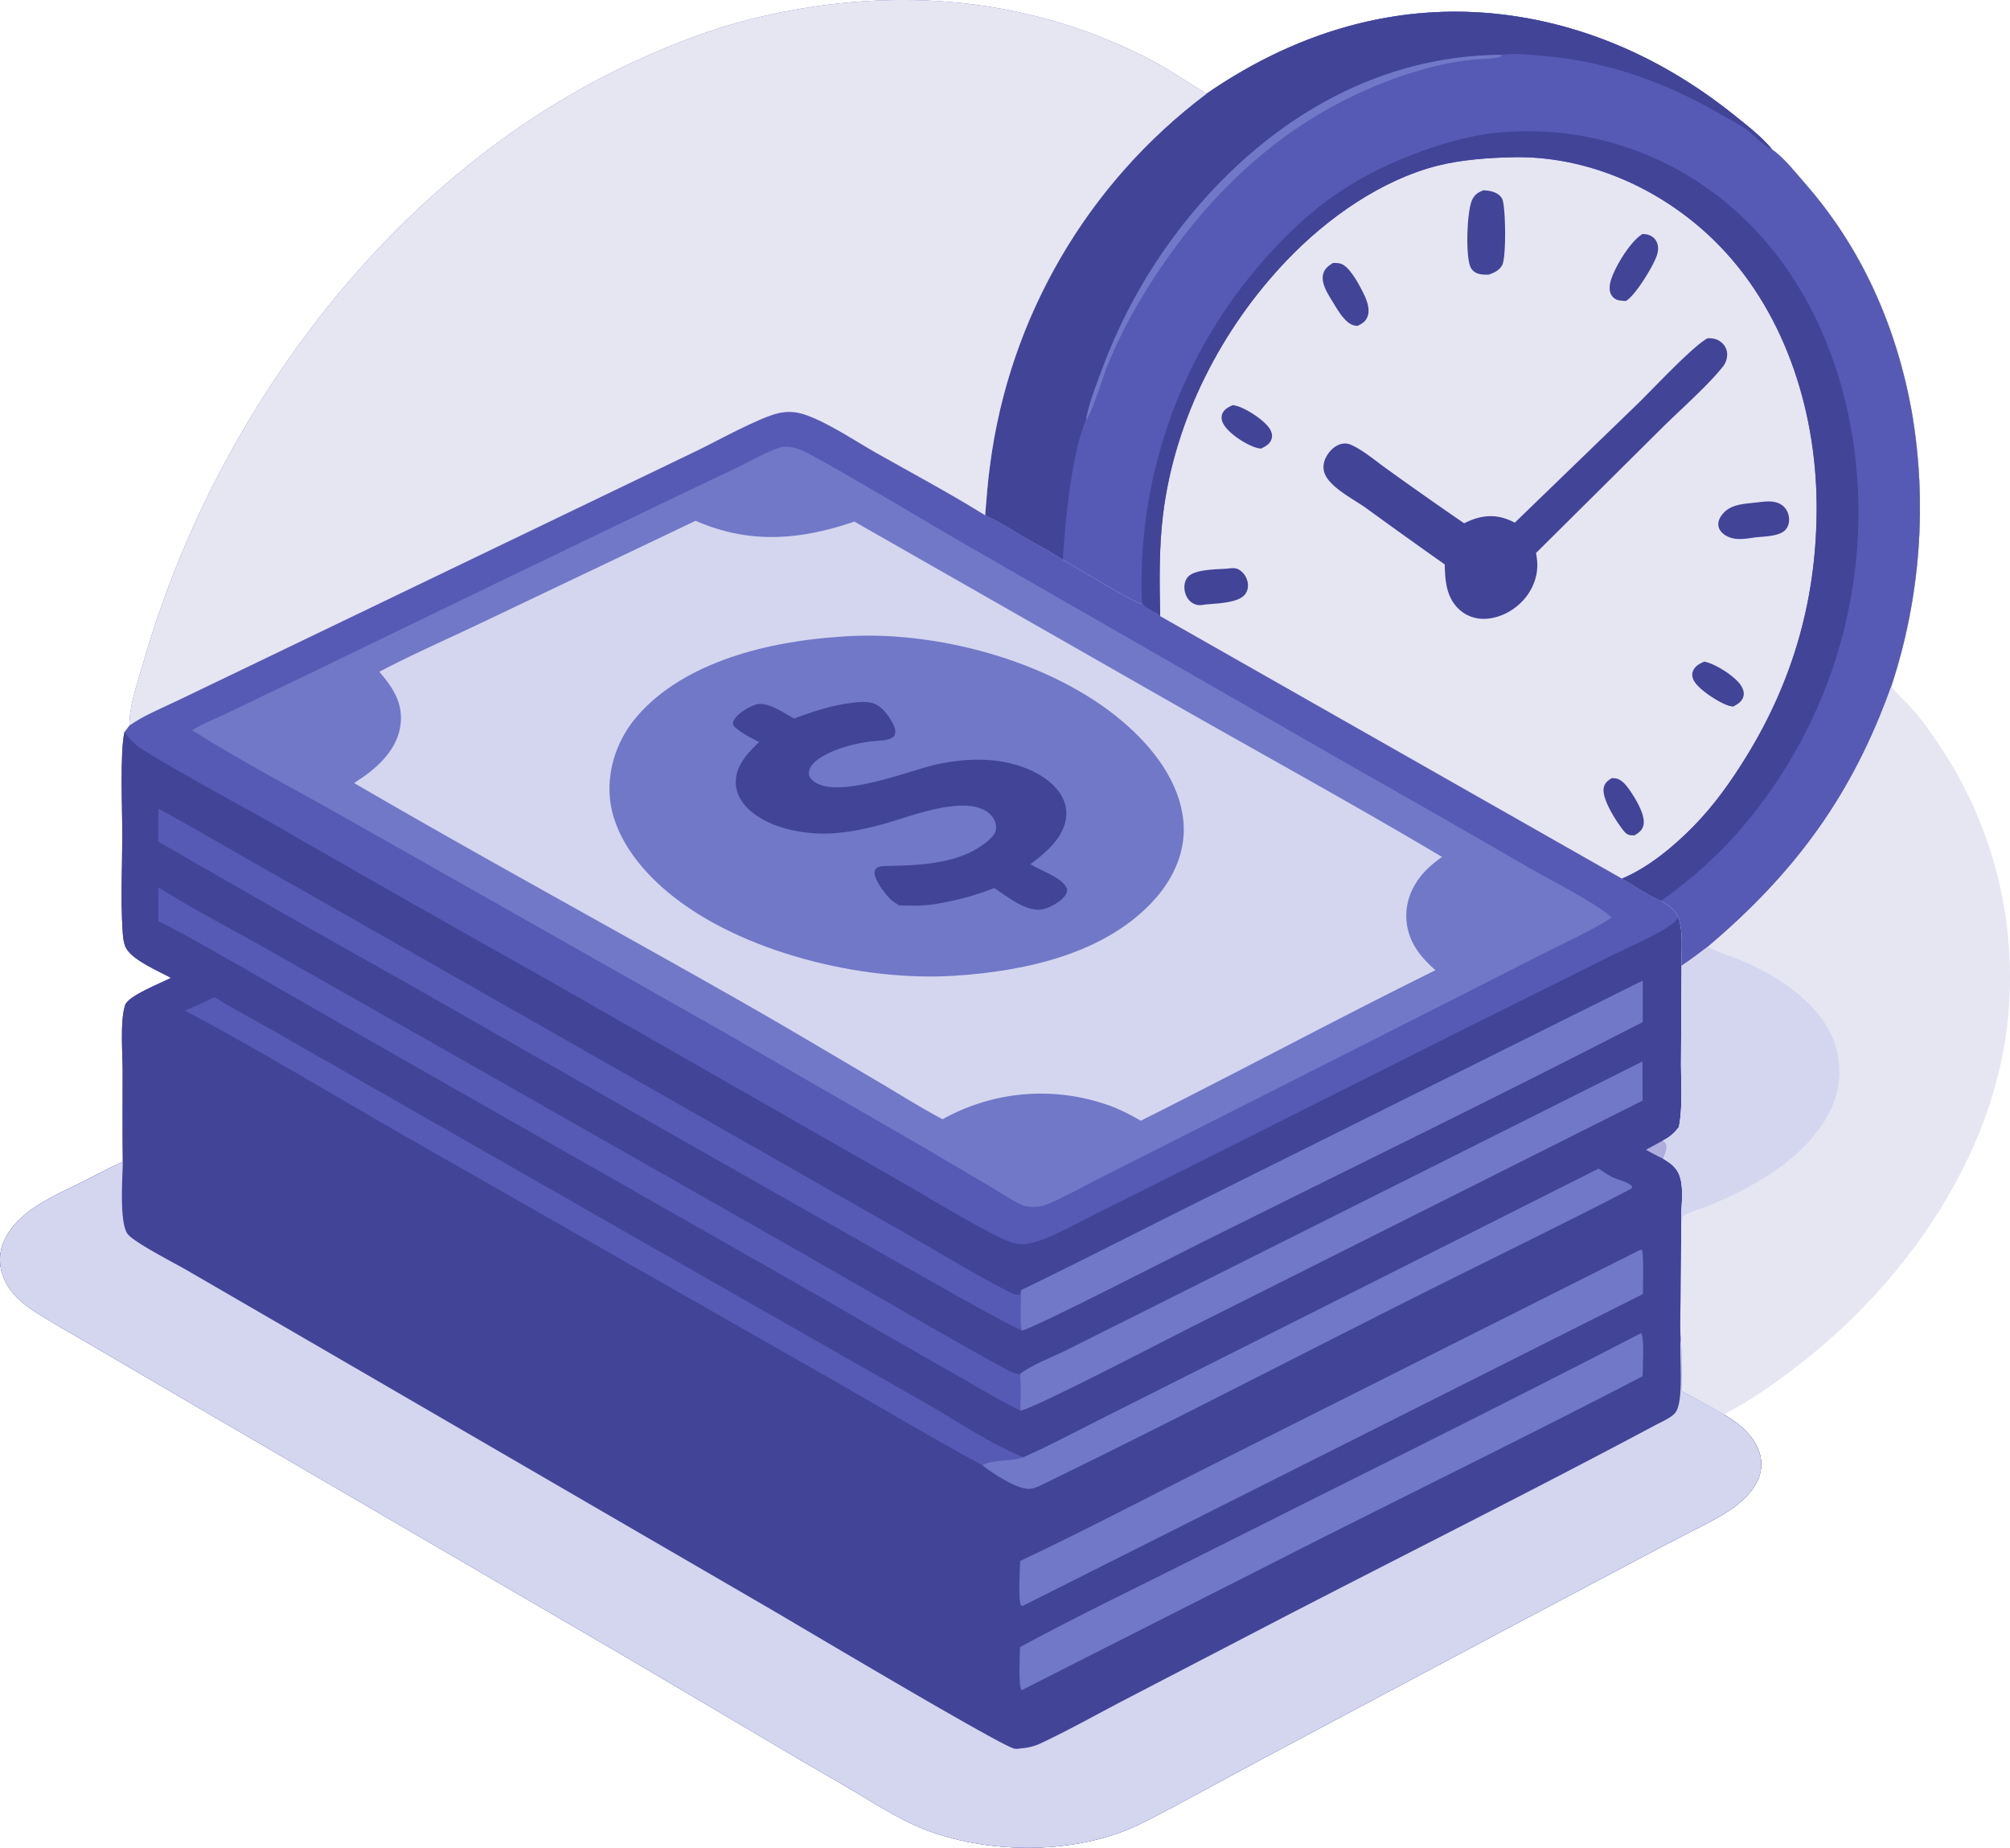 <?xml version="1.0" encoding="UTF-8"?>
<svg xmlns="http://www.w3.org/2000/svg" viewBox="15.292 26.137 200 183.82" width="200" height="183.82">
  <path fill="#575AB4" d="M28.167 98.317c-.008-1.936.745-4.091 1.286-5.946q.46-1.608.973-3.2t1.077-3.166 1.18-3.129 1.282-3.089 1.383-3.045 1.482-2.998 1.579-2.948 1.675-2.895c9.292-15.461 22.627-28.638 39.224-36.046 3.487-1.556 7.033-2.907 10.745-3.828 13.224-3.279 26.716-2.449 39.006 3.683 2.214 1.104 4.184 2.481 6.29 3.749 9.54-6.582 20.444-9.605 31.987-7.497 7.594 1.387 14.502 4.801 20.505 9.62 1.285 1.032 2.747 2.157 3.791 3.43 1.169.808 2.277 2.24 3.218 3.312 5.698 6.493 9.113 14.23 10.659 22.695q.147.854.268 1.712t.216 1.719.163 1.725.111 1.729.057 1.732.005 1.733q-.011.866-.048 1.732t-.101 1.73-.154 1.726-.207 1.72-.259 1.713-.311 1.704-.363 1.694-.415 1.682-.466 1.669-.517 1.654c-3.841 10.796-9.555 18.578-18.275 25.942-.856.632-1.703 1.3-2.596 1.878l-.06 9.764c-.005 2.031.187 4.292-.212 6.29-.483.599-.902 1.001-1.598 1.335.232.2.335.231.362.553.034.404-.176.876-.34 1.238.858.512 1.474.975 1.737 2 .353 1.38.012 2.98.082 4.405l-.059 7.615c-.008 1.241-.098 2.543.004 3.778.184 1.731.072 3.561.07 5.305 1.403.788 2.846 1.506 4.216 2.351 1.231.713 2.439 1.651 3.156 2.905.554.968.738 2.076.406 3.152-.45 1.457-1.772 2.669-3.01 3.497-1.62 1.083-4.333 2.327-6.166 3.309l-14.99 7.931-25.472 13.546c-3.91 2.086-7.782 4.268-11.735 6.271-6.04 3.061-14.293 3.176-20.651 1.057-2.947-.982-5.425-2.592-8.067-4.174-1.574-.942-3.182-1.837-4.764-2.771l-17.973-10.605-42.602-24.835-10.842-6.343c-1.88-1.103-3.821-2.162-5.638-3.366-1.107-.734-2.102-1.649-2.684-2.865-.57-1.193-.667-2.518-.179-3.757 1.258-3.193 5.118-4.705 7.956-6.123 1.314-.656 2.604-1.371 3.946-1.968-.039-3.009-.013-6.023-.014-9.032-.001-1.815-.271-4.811.229-6.515.285-.972 3.628-2.242 4.573-2.745-1.259-.698-3.671-1.684-4.421-2.893-.309-.499-.353-1.288-.39-1.872-.197-3.131-.029-6.382-.026-9.525.002-2.346-.247-8.271.219-10.174z"></path>
  <path fill="#424498" d="M27.678 98.955c.557.774 1.107 1.324 1.926 1.828 4.254 2.623 8.716 4.956 13.063 7.426q13.428 7.727 26.943 15.303l35.515 20.286c2.036 1.147 9.487 5.733 11.21 6.044 1.262.228 2.477-.27 3.613-.763 1.315-.57 2.589-1.288 3.869-1.936l6.87-3.43 29.744-14.938 15.064-7.503c1.69-.849 4.79-2.153 6.144-3.201q.37-.293.674-.655c.49 1.557.259 3.193.303 4.799l-.06 9.764c-.005 2.031.187 4.292-.212 6.29-.483.599-.902 1.001-1.598 1.335.232.2.335.231.362.553.034.404-.176.876-.34 1.238.858.512 1.474.975 1.737 2 .353 1.38.012 2.98.082 4.405l-.059 7.615c-.008 1.241-.098 2.543.004 3.778.184 1.731.072 3.561.07 5.305 1.403.788 2.846 1.506 4.216 2.351 1.231.713 2.439 1.651 3.156 2.905.554.968.738 2.076.406 3.152-.45 1.457-1.772 2.669-3.01 3.497-1.62 1.083-4.333 2.327-6.166 3.309l-14.99 7.931-25.472 13.546c-3.91 2.086-7.782 4.268-11.735 6.271-6.04 3.061-14.293 3.176-20.651 1.057-2.947-.982-5.425-2.592-8.067-4.174-1.574-.942-3.182-1.837-4.764-2.771l-17.973-10.605-42.602-24.835-10.842-6.343c-1.88-1.103-3.821-2.162-5.638-3.366-1.107-.734-2.102-1.649-2.684-2.865-.57-1.193-.667-2.518-.179-3.757 1.258-3.193 5.118-4.705 7.956-6.123 1.314-.656 2.604-1.371 3.946-1.968-.039-3.009-.013-6.023-.014-9.032-.001-1.815-.271-4.811.229-6.515.285-.972 3.628-2.242 4.573-2.745-1.259-.698-3.671-1.684-4.421-2.893-.309-.499-.353-1.288-.39-1.872-.197-3.131-.029-6.382-.026-9.525.002-2.346-.247-8.271.219-10.174"></path>
  <path fill="#D3D6EE" d="M186.817 166.85c1.231.713 2.439 1.651 3.156 2.905.554.968.738 2.076.406 3.152-.45 1.457-1.772 2.669-3.01 3.497-1.62 1.083-4.333 2.327-6.166 3.309l-14.99 7.931-25.472 13.546c-3.91 2.086-7.782 4.268-11.735 6.271-6.04 3.061-14.293 3.176-20.651 1.057-2.947-.982-5.425-2.592-8.067-4.174-1.574-.942-3.182-1.837-4.764-2.771l-17.973-10.605-42.602-24.835-10.842-6.343c-1.88-1.103-3.821-2.162-5.638-3.366-1.107-.734-2.102-1.649-2.684-2.865-.57-1.193-.667-2.518-.179-3.757 1.258-3.193 5.118-4.705 7.956-6.123 1.314-.656 2.604-1.371 3.946-1.968-.009 1.527-.391 6.256.55 7.264.825.885 4.602 2.816 5.849 3.536l9.846 5.707 48.233 28.008c2.395 1.391 23.202 13.789 24.269 13.875q.115.01.231.01c.184-.003.232-.026.412-.047.071-.009.143-.012.214-.02a5.5 5.5 0 0 0 1.835-.528c2.781-1.311 5.495-2.841 8.222-4.263l15.725-8.172c12.352-6.395 24.815-12.609 37.085-19.157.57-.304 1.621-.752 2.013-1.254.91-1.166.364-5.803.536-7.475.184 1.731.072 3.561.07 5.305 1.403.788 2.846 1.506 4.216 2.351"></path>
  <path fill="#ADAEDE" d="m179.07 140.517 1.677-.912c.232.2.335.231.362.553.034.404-.176.876-.34 1.238-.579-.246-1.142-.583-1.698-.88"></path>
  <path fill="#575AB4" d="M31.046 106.577c3.148 1.701 6.239 3.526 9.35 5.296l14.539 8.248 36.725 20.887 15.008 8.548c2.999 1.716 6.005 3.579 9.087 5.13.296.149.623.278.959.252l.185-.461c-.014 1.288-.169 2.761.044 4.028-4.243-2.14-8.343-4.557-12.493-6.88l-24.46-13.878-24.019-13.703q-12.515-7.002-24.928-14.187zm.007 7.837c3.256 2.06 6.741 3.853 10.102 5.743l18.197 10.311 36.389 20.69c6.559 3.728 13.056 7.592 19.675 11.211.457.25.848.441 1.381.457.074 1.213.042 2.429.025 3.644-2.385-1.175-4.693-2.593-7.004-3.908q-6.512-3.686-12.982-7.448L52.93 130.127l-13.833-7.933c-2.648-1.504-5.313-3.065-8.044-4.411z"></path>
  <path fill="#7178C8" d="M178.503 150.468c.15.018.072-.01.217.125.132 1.396.047 2.871.046 4.277l-61.714 31.022-.154-.034c-.332-.548-.106-3.649-.1-4.434 6.514-3.073 12.922-6.45 19.358-9.687zm.096 8.283c.325.447.143 3.527.137 4.297-10.429 5.416-20.986 10.602-31.487 15.877l-30.301 15.353c-.361-.452-.164-3.554-.157-4.294 5.957-3.22 12.107-6.155 18.156-9.203 14.552-7.332 29.186-14.537 43.653-22.031m-61.701-4.272c6.276-3.044 12.477-6.242 18.726-9.339l43.123-21.454.002 4.129c-14.525 7.47-29.227 14.62-43.849 21.902-2.292 1.141-17.017 8.71-17.959 8.79-.213-1.267-.058-2.74-.044-4.028m-.102 8.347c.908-.796 3.255-1.709 4.407-2.28l9.064-4.533 48.452-24.278.013 3.894-44.961 22.559c-2.544 1.276-15.673 8.123-16.95 8.283.016-1.215.049-2.43-.025-3.644"></path>
  <path fill="#575AB4" d="M36.622 125.343c2.02 1.214 4.108 2.33 6.156 3.499l12.4 7.087 33.716 19.257 18.658 10.623c3.096 1.765 6.281 3.97 9.565 5.293-1.361.461-2.755.142-4.107.782-5.524-2.991-10.921-6.247-16.391-9.338l-41.242-23.504c-7.199-4.138-14.349-8.472-21.678-12.371q1.477-.63 2.923-1.328"></path>
  <path fill="#7178C8" d="M174.356 142.39c.42.281.849.597 1.302.822.645.32 1.459.42 2.007.899l.018.207c-.298.322-17.85 8.981-19.924 10.019-12.822 6.421-25.553 13.063-38.446 19.337-.465.226-1.062.551-1.58.577-1.261.063-3.728-1.586-4.723-2.367 1.352-.64 2.747-.32 4.107-.782 2.503-1.09 4.93-2.403 7.37-3.628l13.142-6.617z"></path>
  <path fill="#E6E6F3" d="M135.348 35.462c9.54-6.582 20.444-9.605 31.987-7.497 7.594 1.387 14.502 4.801 20.505 9.62 1.285 1.032 2.747 2.157 3.791 3.43 1.169.808 2.277 2.24 3.218 3.312 5.698 6.493 9.113 14.23 10.659 22.695q.147.854.268 1.712t.216 1.719.163 1.725.111 1.729.057 1.732.005 1.733q-.011.866-.048 1.732t-.101 1.73-.154 1.726-.207 1.72-.259 1.713-.311 1.704-.363 1.694-.415 1.682-.466 1.669-.517 1.654c-3.841 10.796-9.555 18.578-18.275 25.942-.856.632-1.703 1.3-2.596 1.878-.043-1.606.188-3.242-.303-4.799-.405-.836-.982-1.183-1.732-1.679-1.237-.487-2.712-1.528-3.906-2.197L130.73 87.429c-.5-.486-1.498-.692-1.816-1.303l-.125.049c-1.136-.339-6.269-3.509-7.75-4.357-1.182-.806-2.514-1.488-3.754-2.206-1.294-.749-2.596-1.609-3.969-2.204.132-1.672.263-3.351.487-5.013q.089-.68.194-1.358t.228-1.353.262-1.347.295-1.34.328-1.332.361-1.324.394-1.314.427-1.304.459-1.293q.237-.644.491-1.281t.523-1.268.555-1.255.586-1.241.616-1.226.647-1.21.677-1.194.706-1.177.735-1.159.764-1.14.792-1.121q.403-.555.82-1.1t.847-1.08.873-1.058.9-1.036.925-1.013.95-.99q.481-.489.974-.966t.998-.941q.505-.465 1.021-.916.516-.452 1.044-.891.527-.439 1.066-.864t1.087-.838"></path>
  <path fill="#575AB4" d="M135.348 35.462c9.54-6.582 20.444-9.605 31.987-7.497 7.594 1.387 14.502 4.801 20.505 9.62 1.285 1.032 2.747 2.157 3.791 3.43 1.169.808 2.277 2.24 3.218 3.312 5.698 6.493 9.113 14.23 10.659 22.695q.147.854.268 1.712t.216 1.719.163 1.725.111 1.729.057 1.732.005 1.733q-.011.866-.048 1.732t-.101 1.73-.154 1.726-.207 1.72-.259 1.713-.311 1.704-.363 1.694-.415 1.682-.466 1.669-.517 1.654c-3.841 10.796-9.555 18.578-18.275 25.942-.856.632-1.703 1.3-2.596 1.878-.043-1.606.188-3.242-.303-4.799-.405-.836-.982-1.183-1.732-1.679-1.237-.487-2.712-1.528-3.906-2.197 2.601-1.075 5.141-3.188 7.097-5.177 2.059-2.094 3.739-4.462 5.276-6.953 4.784-7.755 7.087-16.102 7-25.22-.091-9.523-3.312-19.424-10.238-26.178-5.241-5.111-12.517-8.373-19.893-8.237-2.445.045-5.228.245-7.597.847-5.599 1.424-10.93 5.187-14.9 9.319-6.571 6.837-11.232 15.902-12.4 25.348-.418 3.382-.354 6.741-.291 10.14-.5-.486-1.498-.692-1.816-1.303l-.125.049c-1.136-.339-6.269-3.509-7.75-4.357-1.182-.806-2.514-1.488-3.754-2.206-1.294-.749-2.596-1.609-3.969-2.204.132-1.672.263-3.351.487-5.013q.089-.68.194-1.358t.228-1.353.262-1.347.295-1.34.328-1.332.361-1.324.394-1.314.427-1.304.459-1.293q.237-.644.491-1.281t.523-1.268.555-1.255.586-1.241.616-1.226.647-1.21.677-1.194.706-1.177.735-1.159.764-1.14.792-1.121q.403-.555.82-1.1t.847-1.08.873-1.058.9-1.036.925-1.013.95-.99q.481-.489.974-.966t.998-.941q.505-.465 1.021-.916.516-.452 1.044-.891.527-.439 1.066-.864t1.087-.838"></path>
  <path fill="#424498" d="M135.348 35.462c9.54-6.582 20.444-9.605 31.987-7.497 7.594 1.387 14.502 4.801 20.505 9.62 1.285 1.032 2.747 2.157 3.791 3.43-.873-.377-1.687-1.337-2.459-1.917-.861-.647-1.913-1.145-2.846-1.686-5.626-3.259-11.507-5.273-18.021-5.761-1.159-.087-2.446-.23-3.597-.067l-.094.218c-.887.222-1.901.191-2.815.283q-2.224.23-4.381.816c-12.798 3.495-22.033 11.975-28.732 23.206a49.4 49.4 0 0 0-3.184 6.385c-.362.877-1.667 5.11-2.16 5.444-1.435 3.301-2.063 10.165-2.3 13.882-1.182-.806-2.514-1.488-3.754-2.206-1.294-.749-2.596-1.609-3.969-2.204.132-1.672.263-3.351.487-5.013q.089-.68.194-1.358t.228-1.353.262-1.347.295-1.34.328-1.332.361-1.324.394-1.314.427-1.304.459-1.293q.237-.644.491-1.281t.523-1.268.555-1.255.586-1.241.616-1.226.647-1.21.677-1.194.706-1.177.735-1.159.764-1.14.792-1.121q.403-.555.82-1.1t.847-1.08.873-1.058.9-1.036.925-1.013.95-.99q.481-.489.974-.966t.998-.941q.505-.465 1.021-.916.516-.452 1.044-.891.527-.439 1.066-.864t1.087-.838"></path>
  <path fill="#7178C8" d="M123.341 67.936c.271-1.585.923-3.223 1.482-4.729q.486-1.341 1.043-2.653t1.184-2.593 1.321-2.526 1.455-2.452 1.585-2.37q.824-1.164 1.709-2.282t1.829-2.187 1.944-2.085c7.496-7.568 17.009-12.41 27.814-12.474l-.094.218c-.887.222-1.901.191-2.815.283q-2.224.23-4.381.816c-12.798 3.495-22.033 11.975-28.732 23.206a49.4 49.4 0 0 0-3.184 6.385c-.362.877-1.667 5.11-2.16 5.444"></path>
  <path fill="#424498" d="M128.915 86.126q-.024-.604-.034-1.207t-.004-1.208.026-1.208.056-1.207.086-1.205.116-1.202.146-1.199.176-1.195.206-1.19.235-1.185.264-1.179.294-1.172q.154-.584.323-1.164t.352-1.156.38-1.147.409-1.137.437-1.126q.225-.561.464-1.115t.492-1.103.519-1.091.546-1.077.573-1.064.599-1.049.625-1.034.651-1.018.676-1.001.701-.984.725-.967.749-.948.772-.929.795-.91.817-.89c4.324-4.653 8.554-7.437 14.517-9.627 3.122-1.147 6.123-1.904 9.468-2.017q.387-.016.775-.022t.775-.002q.388.004.775.017t.774.037.773.056.772.076.769.095.767.114.764.133.76.152.756.171.752.19.747.209.741.228q.369.118.735.246t.729.264.722.283.715.3.707.318q.352.164.699.336t.69.353.681.371.672.387.661.404.651.421.641.437.629.453.618.468.606.484.594.499.581.513.568.528c7.612 7.176 11.236 17.76 11.527 28.042q.016.588.017 1.176t-.011 1.177-.04 1.176-.069 1.175-.097 1.173-.126 1.17-.154 1.167-.183 1.162-.211 1.158-.239 1.152-.267 1.146-.295 1.139q-.154.568-.323 1.131-.168.564-.35 1.124t-.377 1.114-.404 1.105-.431 1.095-.458 1.084-.484 1.073-.51 1.06-.535 1.048-.561 1.034-.586 1.021q-.299.506-.61 1.006-.311.499-.635.991t-.659.975q-.335.484-.682.958-.347.475-.705.942t-.728.924-.751.906-.772.888-.794.869q-1.504 1.569-3.153 2.983t-3.43 2.66c-1.237-.487-2.712-1.528-3.906-2.197 2.601-1.075 5.141-3.188 7.097-5.177 2.059-2.094 3.739-4.462 5.276-6.953 4.784-7.755 7.087-16.102 7-25.22-.091-9.523-3.312-19.424-10.238-26.178-5.241-5.111-12.517-8.373-19.893-8.237-2.445.045-5.228.245-7.597.847-5.599 1.424-10.93 5.187-14.9 9.319-6.571 6.837-11.232 15.902-12.4 25.348-.418 3.382-.354 6.741-.291 10.14-.5-.486-1.498-.692-1.816-1.303"></path>
  <path fill="#424498" d="M185.195 59.784c.554-.011 1.026.08 1.444.469.329.306.518.718.51 1.169a1.95 1.95 0 0 1-.392 1.146c-1.501 1.903-4.249 4.316-6.038 6.086l-12.586 12.495c.045.289.094.582.114.874.097 1.365-.412 2.711-1.306 3.736-.946 1.085-2.36 1.859-3.809 1.937-.984.053-1.919-.263-2.645-.933-1.292-1.192-1.401-2.837-1.441-4.477q-3.849-2.713-7.657-5.482c-1.233-.935-3.933-2.208-4.343-3.729-.146-.544-.024-1.087.25-1.568.32-.561.867-1.086 1.518-1.219a1.47 1.47 0 0 1 .888.088c1.261.562 2.512 1.651 3.645 2.453q3.781 2.726 7.626 5.361c.379-.171.766-.356 1.165-.474 1.425-.422 2.583-.256 3.881.415l12.223-11.822c1.595-1.551 5.409-5.659 6.955-6.525m-22.305-14.715c.376.013.745.062 1.099.2.343.133.699.406.816.765.299.914.375 5.686-.044 6.478-.272.514-.8.759-1.321.944-.357.011-.699.012-1.045-.088a1.24 1.24 0 0 1-.783-.653c-.51-1.108-.366-5.572.157-6.69.247-.528.594-.754 1.122-.956m26.974 31.076c.913-.089 1.964-.325 2.759.259.378.278.613.72.67 1.182.054.437-.037.904-.332 1.243-.589.676-2.134.67-2.986.764-.972.133-1.988.355-2.899-.142-.371-.202-.715-.536-.794-.968-.074-.405.104-.818.347-1.133.793-1.03 2.053-1.074 3.235-1.205m-52.422 6.557c.401-.045.77-.108 1.136.111.431.258.737.707.846 1.196.095.423.032.874-.227 1.229-.676.928-2.989.921-4.089 1.051-.463.099-.855.054-1.247-.218-.416-.288-.657-.813-.711-1.305-.047-.426.043-.89.327-1.222.686-.804 2.948-.755 3.964-.842m41.298-33.29c.125.01.251.018.375.038.361.06.742.286.938.602.269.435.266.934.123 1.415-.314 1.056-2.176 4.099-3.11 4.614-.243-.016-.499-.027-.737-.079a1.13 1.13 0 0 1-.703-.521c-.234-.369-.192-.923-.087-1.325.352-1.342 1.984-4.06 3.201-4.744m-30.804 2.883c.271-.002.564 0 .822.097.896.335 1.879 2.256 2.277 3.086.304.633.592 1.488.317 2.18-.191.48-.539.691-.988.899-.133-.013-.217-.017-.353-.05-.928-.229-1.698-1.676-2.167-2.43-.463-.745-1.179-1.86-.864-2.781.165-.482.541-.75.956-1.002m27.723 51.253c.143.003.25.002.395.025.658.105 1.166.827 1.515 1.346.529.786 1.515 2.41 1.232 3.375-.145.493-.453.681-.859.941-.112.001-.223.004-.335-.002-.312-.019-.513-.156-.712-.394-.689-.824-2.238-3.207-2.032-4.307.097-.516.385-.715.795-.984m9.212-11.593c1.071.202 2.932 1.378 3.587 2.282.249.344.426.773.303 1.201-.15.521-.575.747-1.016.996-.158-.031-.32-.05-.472-.1-.974-.321-2.985-1.602-3.455-2.521-.143-.28-.195-.593-.079-.896.2-.523.649-.752 1.133-.963m-46.922-25.511c.146.022.185.024.317.056.984.236 2.895 1.464 3.405 2.36.178.313.256.657.123 1.006-.185.486-.595.68-1.027.902-.159-.026-.32-.045-.475-.091-1.044-.312-2.75-1.415-3.27-2.364-.175-.319-.252-.682-.101-1.03.196-.451.607-.644 1.027-.84"></path>
  <path fill="#E6E6F3" d="M28.167 98.317c-.008-1.936.745-4.091 1.286-5.946q.46-1.608.973-3.2t1.077-3.166 1.18-3.129 1.282-3.089 1.383-3.045 1.482-2.998 1.579-2.948 1.675-2.895c9.292-15.461 22.627-28.638 39.224-36.046 3.487-1.556 7.033-2.907 10.745-3.828 13.224-3.279 26.716-2.449 39.006 3.683 2.214 1.104 4.184 2.481 6.29 3.749q-.549.412-1.087.838t-1.066.864q-.527.439-1.044.891t-1.021.916-.998.941q-.493.477-.974.966t-.95.99-.925 1.013-.9 1.036-.873 1.058q-.43.535-.847 1.08t-.82 1.1-.792 1.121-.764 1.14-.735 1.159q-.361.584-.706 1.177-.346.592-.677 1.194-.331.601-.647 1.21t-.616 1.226-.586 1.241q-.285.624-.555 1.255t-.523 1.268q-.254.638-.491 1.281-.238.644-.459 1.293t-.427 1.304-.394 1.314-.361 1.324q-.172.664-.328 1.332t-.295 1.34-.262 1.347-.228 1.353q-.106.678-.194 1.358c-.224 1.662-.355 3.341-.487 5.013-3.513-2.197-7.22-4.159-10.828-6.203-2.125-1.204-4.71-2.956-6.972-3.766-.924-.331-1.796-.416-2.761-.195-1.947.446-6.194 2.81-8.176 3.765l-18.357 8.832-26.277 12.639-7.107 3.415c-1.558.746-3.257 1.431-4.672 2.423"></path>
  <path fill="#7178C8" d="M93.086 70.593q.204-.007.407-.008c1.112-.009 2.061.564 3.011 1.088 5.215 2.876 10.311 6.017 15.474 8.988l38.031 21.832q8.887 5.018 17.716 10.137c1.973 1.133 6.498 3.411 7.92 4.796-2.149 1.391-4.64 2.472-6.924 3.642l-14.555 7.385-22.085 11.171-7.734 3.9c-1.579.804-3.166 1.717-4.803 2.393-.78.322-1.51.336-2.333.19-1.245-.535-2.455-1.379-3.624-2.069l-6.535-3.85-20.156-11.617-36.643-20.736c-5.214-2.971-10.814-5.869-15.855-9.057 1.102-.66 2.379-1.169 3.54-1.724l6.768-3.236 20.164-9.759 19.345-9.311c1.506-.722 3.03-1.409 4.528-2.147 1.417-.699 2.832-1.531 4.341-2.009"></path>
  <path fill="#D3D6EE" d="M84.508 77.944c5.353 2.341 10.367 1.933 15.796.081l32.178 18.36c8.766 4.989 17.63 9.851 26.3 15.003-.594.411-1.176.878-1.673 1.403-1.234 1.304-1.971 2.922-1.877 4.747.113 2.192 1.321 3.735 2.893 5.115-9.84 4.862-19.515 10.064-29.331 14.978a20.5 20.5 0 0 0-2.89-1.435q-.65-.233-1.311-.431-.24-.072-.482-.137t-.485-.125-.488-.113-.49-.1q-.246-.047-.493-.088t-.495-.076-.497-.063q-.249-.029-.498-.051-.249-.023-.499-.039t-.5-.026-.501-.014-.501-.001-.501.011-.5.024-.499.036-.498.049-.497.061q-.248.034-.495.074t-.493.086-.491.098-.488.11-.486.123q-.242.064-.482.135t-.479.147-.475.159-.471.17q-.234.088-.466.182t-.462.194-.457.205-.452.217-.446.228-.44.239c-2.136-1.126-4.199-2.433-6.281-3.658-4.496-2.645-8.975-5.327-13.509-7.908-12.896-7.342-25.947-14.408-38.77-21.881.512-.339 1.032-.677 1.516-1.056 1.569-1.228 2.92-2.835 3.118-4.896.203-2.113-.826-3.594-2.122-5.117 3.339-1.758 6.852-3.288 10.258-4.917z"></path>
  <path fill="#7178C8" d="m98.821 89.484.123-.012c9.259-.722 20.893 2.365 28.019 8.416 3.025 2.569 5.784 6.044 6.095 10.147.21 2.771-.969 5.404-2.773 7.456-4.83 5.493-12.89 7.241-19.899 7.706-9.264.632-21.489-2.314-28.676-8.331-2.818-2.359-5.447-5.693-5.744-9.486-.23-2.939.846-5.853 2.776-8.059 4.735-5.41 13.164-7.387 20.079-7.837"></path>
  <path fill="#424498" d="M100.312 96.031c.5-.06 1.055-.098 1.551-.009.86.155 1.453.797 1.913 1.496.289.44.714 1.097.569 1.647-.071.268-.327.401-.57.489-.511.186-1.212.163-1.755.231-1.685.209-3.706.721-5.145 1.662-.441.288-.998.769-1.081 1.323a.87.87 0 0 0 .217.756c2.087 2.318 9.79-.872 12.516-1.456 1.837-.394 3.762-.568 5.635-.38 2.253.226 4.995 1.168 6.427 3.021.625.809.926 1.774.76 2.792-.323 1.969-2.013 3.385-3.527 4.496 1.013.679 3.231 1.32 3.646 2.477-.008.24-.026.377-.153.589-.371.618-1.519 1.256-2.21 1.414-1.642.376-3.56-1.244-4.882-2.095-1.991.779-3.921 1.27-6.024 1.615-1.14.169-2.29.143-3.438.102-.24-.152-.487-.298-.707-.478-.582-.477-1.748-2.004-1.739-2.784.006-.546.593-.647 1.026-.653 3.453-.053 7.711-.165 10.431-2.663.347-.319.641-.685.635-1.179-.007-.506-.266-1.004-.635-1.341-2.299-2.095-8.196.392-10.773 1.065-1.849.483-3.645.865-5.564.893-2.59.038-5.929-.661-7.81-2.58-.701-.715-1.153-1.642-1.117-2.658.059-1.634 1.222-2.792 2.315-3.861-.838-.458-1.891-.927-2.541-1.638-.043-.183-.1-.261-.018-.443.336-.744 1.466-1.383 2.203-1.638 1.15-.398 2.828.855 3.85 1.371 1.975-.745 3.886-1.344 5.995-1.586"></path>
  <path fill="#E6E6F3" d="M185.212 120.337c8.719-7.364 14.434-15.146 18.275-25.942l.109.148c.542.719 1.276 1.343 1.881 2.016.919 1.021 1.737 2.172 2.514 3.304q.266.386.523.779t.506.791.488.802.469.813.451.823.432.833.413.843.394.852.374.861q.182.432.355.869t.335.877.315.884q.152.444.295.891t.275.897.254.904.234.909.213.914.192.919.172.923.15.926.129.93.108.932.087.934.066.936.045.937.023.938.002.938-.019.938-.04.938-.062.936-.083.935-.104.933c-1.685 13.341-10.277 25.443-20.732 33.545-2.318 1.797-4.827 3.559-7.434 4.908-1.37-.845-2.813-1.562-4.216-2.351.002-1.744.114-3.574-.07-5.305-.102-1.235-.012-2.537-.004-3.778l.059-7.615c-.07-1.425.271-3.025-.082-4.405-.262-1.025-.879-1.488-1.737-2 .164-.362.374-.834.34-1.238-.027-.323-.13-.353-.362-.553.696-.334 1.115-.736 1.598-1.335.399-1.998.207-4.259.212-6.29l.06-9.764c.894-.578 1.74-1.246 2.596-1.878"></path>
  <path fill="#D3D6EE" d="m185.212 120.337.094.046c1.247.599 2.603.996 3.871 1.567 3.47 1.564 7.353 4.211 8.672 7.964q.07.203.13.41t.11.416.089.421.068.424.047.427.026.429.004.43-.017.429q-.014.215-.039.428-.024.214-.06.426t-.081.422q-.046.21-.102.418t-.122.412-.143.406-.163.398-.182.389c-2.374 4.864-8.154 7.997-13.037 9.842-.345.131-1.588.45-1.634.769-.026.176-.037.451-.158.589-.07-1.425.271-3.025-.082-4.405-.262-1.025-.879-1.488-1.737-2 .164-.362.374-.834.34-1.238-.027-.323-.13-.353-.362-.553.696-.334 1.115-.736 1.598-1.335.399-1.998.207-4.259.212-6.29l.06-9.764c.894-.578 1.74-1.246 2.596-1.878"></path>
</svg>
